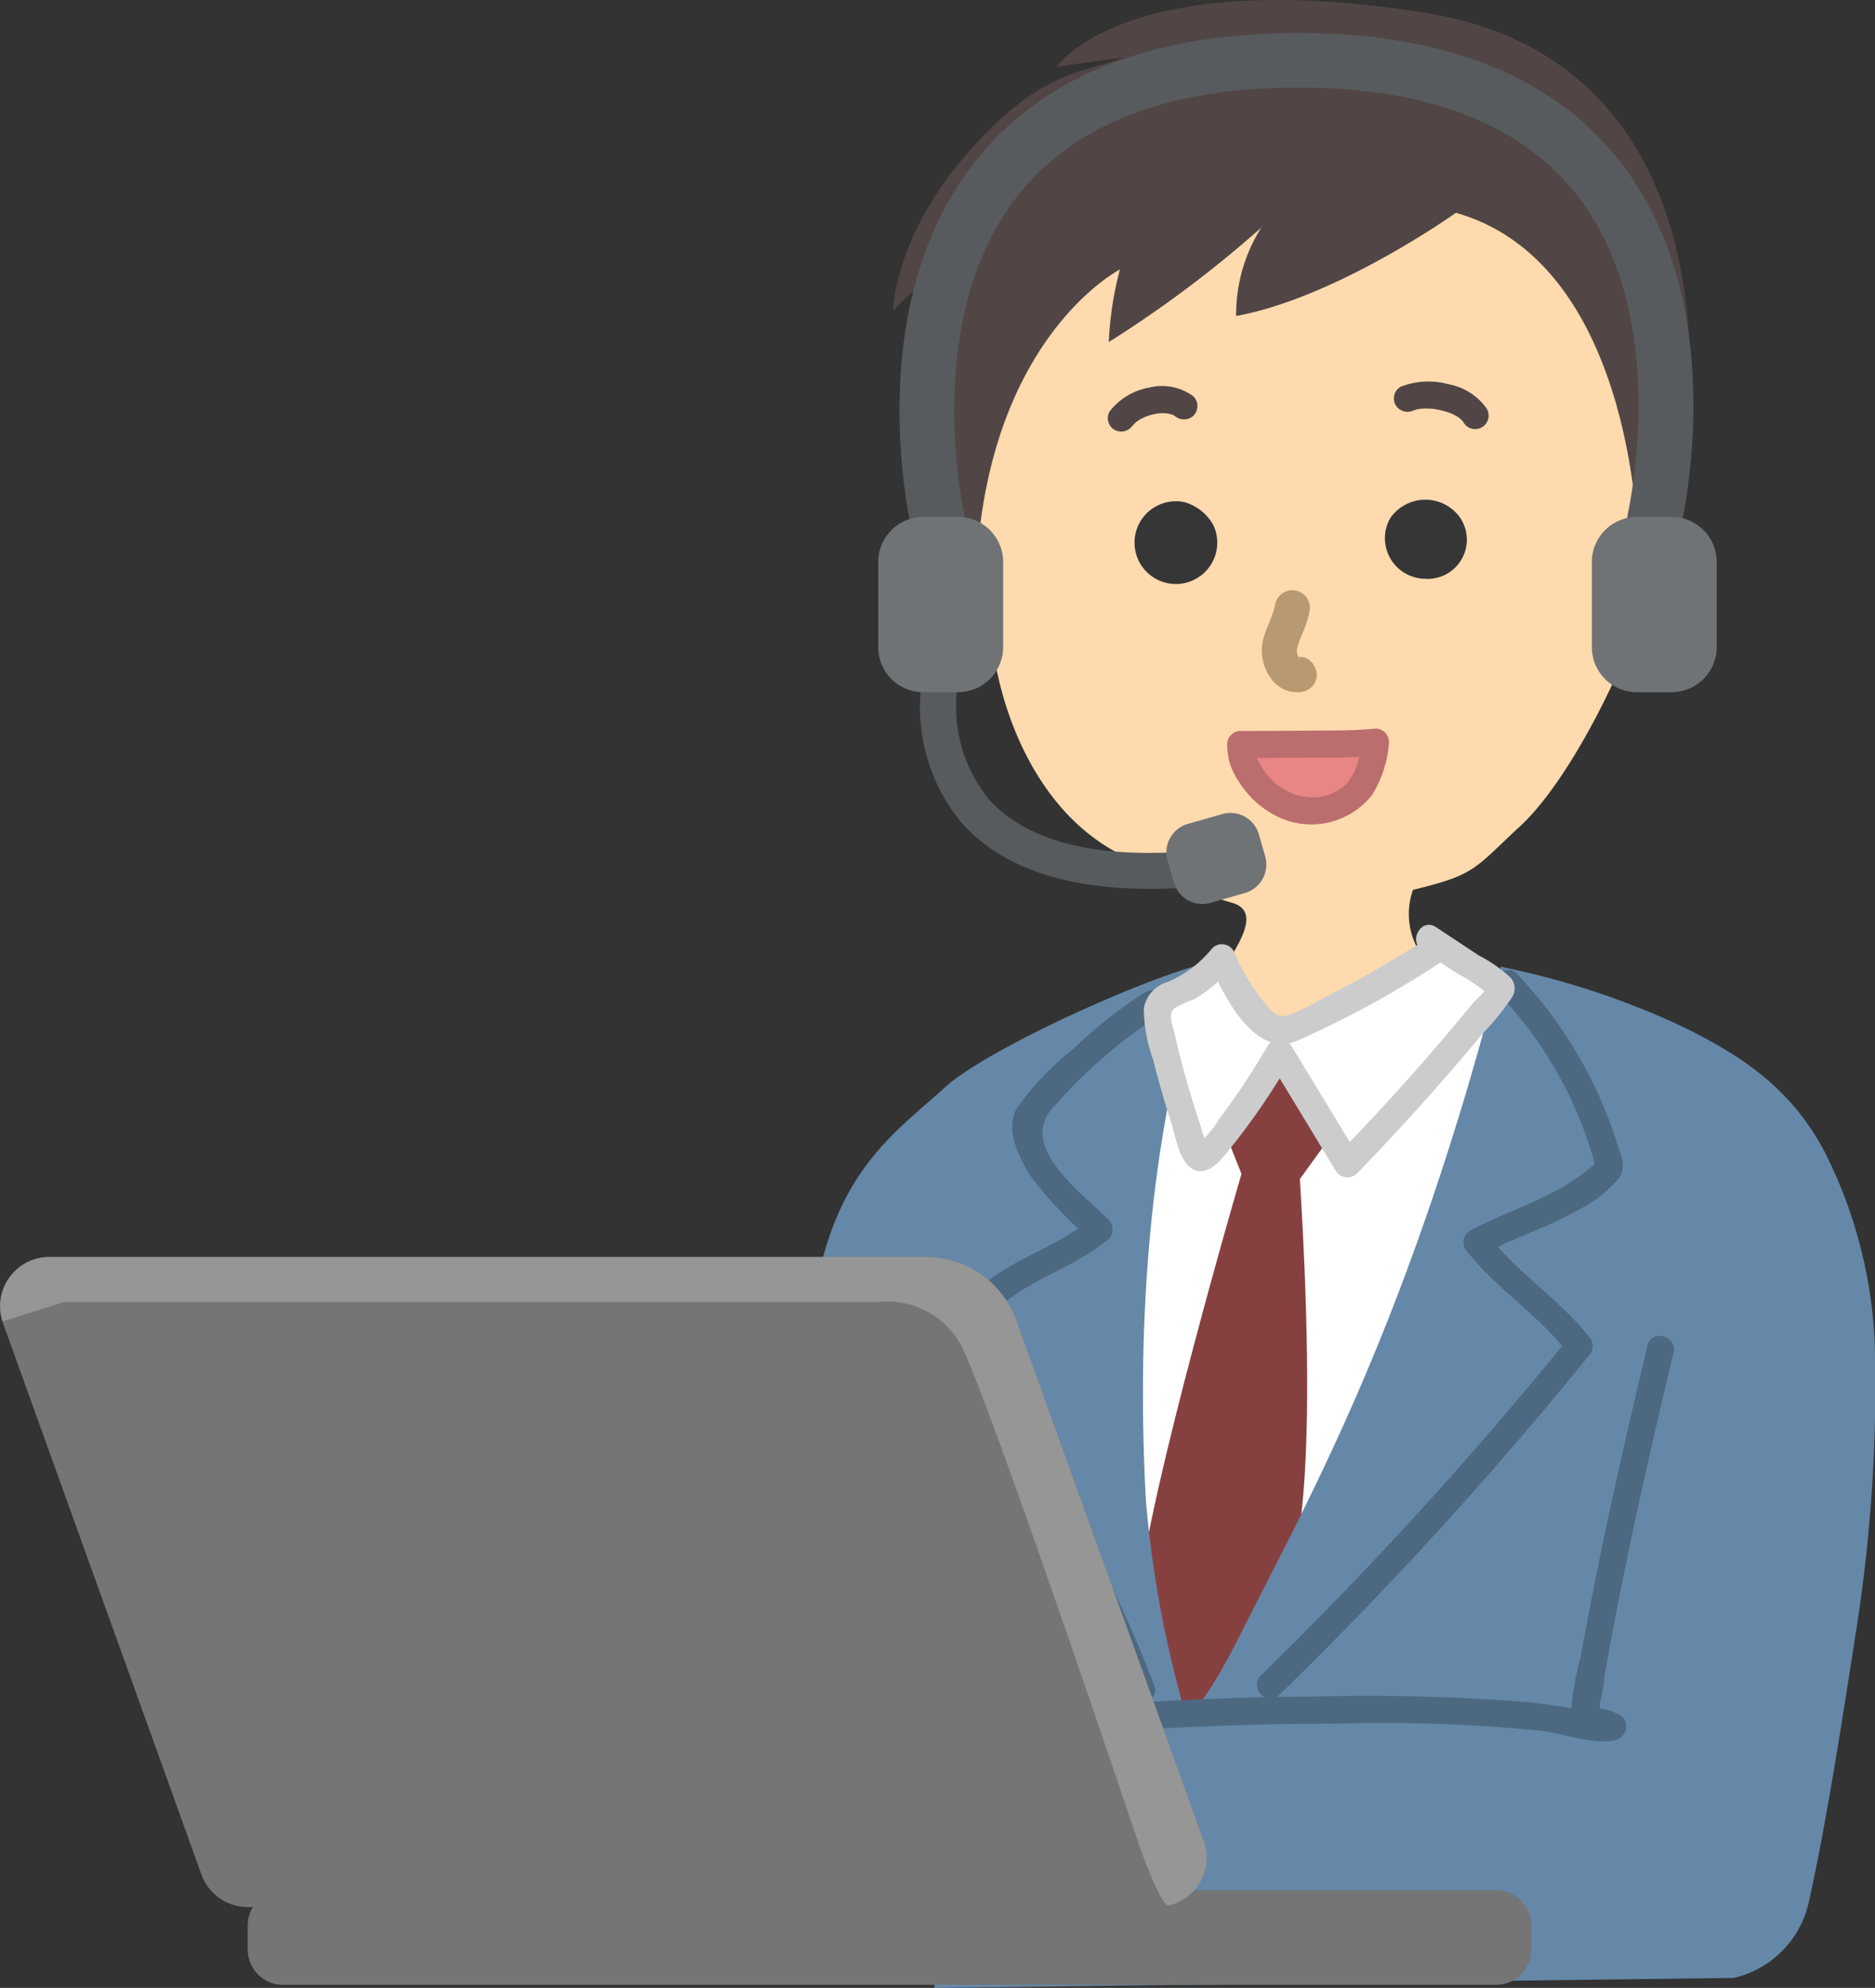 <svg xmlns="http://www.w3.org/2000/svg" xmlns:xlink="http://www.w3.org/1999/xlink" width="88.861" height="94.189" viewBox="0 0 88.861 94.189"><rect x="0" y="0" width="88.861" height="94.189" fill="#333333" stroke="none"/><defs><clipPath id="a"><rect width="88.861" height="94.189" fill="none"/></clipPath></defs><g transform="translate(0 0)" clip-path="url(#a)"><path d="M61.342,10.811c-5.027,2.867-9.405,10.692-7.841,18.1a2.572,2.572,0,0,0-4.014-.27,3.108,3.108,0,0,0,.488,4.218,3.939,3.939,0,0,0,4.423.225c.747,3.613,2.7,7.218,6.024,8.821a22.46,22.46,0,0,0,5.12,2.213c1.238.339.552,1.586-.086,2.644a16.734,16.734,0,0,0-1.9,2.046c-.057.806,1.242,4.926,1.93,5.265A11.768,11.768,0,0,0,71.463,55c2.43-.181,5.067-4.054,5.073-6.49-1-.142-.431-.4-1.308-1.173a3.432,3.432,0,0,1-1.1-3.828c2.98-.729,2.852-.953,5.1-3.038,1.885-1.748,3.871-5.489,4.86-7.863,1.444,1.18,3.461.421,4.143-1.519s-1.71-4.358-3.405-3.193c.972-5.625-1.735-13.826-5.518-16.225s-12.936-3.722-17.963-.855" transform="translate(-7.164 -1.346)" fill="#ffdaae"/><path d="M78.833,31.489a1.922,1.922,0,0,1-1.679-2.861,2.02,2.02,0,0,1,3.317-.035,1.859,1.859,0,0,1-1.639,2.9" transform="translate(-11.274 -4.067)" fill="#363636"/><path d="M65.4,27.88a1.96,1.96,0,1,0,1.34,1.08,2.312,2.312,0,0,0-1.34-1.08" transform="translate(-9.237 -4.081)" fill="#363636"/><path d="M76.271,10.082s-5.615,4.009-10.417,4.891a7.693,7.693,0,0,1,1.189-4.186,54.894,54.894,0,0,1-7.225,5.419,16.1,16.1,0,0,1,.528-3.437s-6.338,3.236-6.812,14.423c0,0-2.044-2.115-2.044-7.622s.969-7.065.969-7.065a11.714,11.714,0,0,0-2.864,2.2s.046-3.438,3.483-7.4S58.5,3.486,60.5,2.737c0,0-.285,0-3.139.428,0,0,3.147-4.815,17.406-2.568S87.751,18.762,86.87,22.33s-1.942,4.215-1.942,4.215.129-13.952-8.658-16.463" transform="translate(-7.27 0)" fill="#514645"/><path d="M51.9,26.92a1.29,1.29,0,0,1-1.249-.972c-.113-.44-2.684-10.853,2.82-17.937,3.184-4.1,8.356-6.176,15.371-6.176S81,3.91,84.154,8c5.458,7.088,2.784,17.518,2.668,17.959a1.29,1.29,0,0,1-2.5-.658c.026-.1,2.46-9.664-2.225-15.736C79.465,6.148,75,4.416,68.846,4.416c-6.177,0-10.663,1.743-13.333,5.179-4.737,6.1-2.382,15.621-2.357,15.716A1.293,1.293,0,0,1,51.9,26.92" transform="translate(-7.323 -0.269)" fill="#585b5e"/><path d="M61.988,47.51c-4.057,0-7.043-1.038-8.9-3.1A8.578,8.578,0,0,1,51.206,37.5a.853.853,0,0,1,1.675.325,6.956,6.956,0,0,0,1.49,5.46c1.832,2.022,5.166,2.837,9.9,2.413a.853.853,0,1,1,.151,1.7q-1.278.114-2.438.114" transform="translate(-7.49 -5.396)" fill="#585b5e"/><path d="M52.553,37.007H50.908a2.137,2.137,0,0,1-2.137-2.138V30.841A2.137,2.137,0,0,1,50.908,28.7h1.645a2.138,2.138,0,0,1,2.138,2.137v4.028a2.138,2.138,0,0,1-2.138,2.138" transform="translate(-7.149 -4.208)" fill="#6f7375"/><path d="M68.493,48.929l-1.627.465a1.406,1.406,0,0,1-1.737-.965l-.3-1.039a1.4,1.4,0,0,1,.964-1.737l1.627-.465a1.4,1.4,0,0,1,1.737.965l.3,1.039a1.406,1.406,0,0,1-.965,1.737" transform="translate(-9.496 -6.616)" fill="#6f7375"/><path d="M92.181,37.007H90.536A2.137,2.137,0,0,1,88.4,34.869V30.841A2.137,2.137,0,0,1,90.536,28.7h1.645a2.138,2.138,0,0,1,2.138,2.137v4.028a2.138,2.138,0,0,1-2.138,2.138" transform="translate(-12.958 -4.208)" fill="#6f7375"/><path d="M66.358,54.2l2.578,2.674L75.555,53.2,78.7,55.036l1.9,32.757-9.714,5.59L55.365,92.205,59.63,58.123l3.677-2.795Z" transform="translate(-8.116 -7.798)" fill="#fff"/><path d="M70,58.538l-2.863,3.456.877,2.207S63.56,79.382,63.119,84.383s-.515,8.6-.515,8.6h5.221L70.4,82.544s1.339-2.58.382-18.1l1.453-2.009Z" transform="translate(-9.177 -8.581)" fill="#874040"/><path d="M91.543,62.855c-1.623-3.426-4.268-5.1-7.316-6.541a38.24,38.24,0,0,0-8.244-2.668c-4.361,16.971-9.228,25.4-12.243,31.431-1.256,2.512-2.2,3.91-2.681,4.058a52.013,52.013,0,0,1-1.9-10.2c-.9-16.619,2.857-25.447,2.857-25.447-2.528.533-10.313,3.992-12.384,5.875s-4.481,3.49-5.716,7.843C41.318,76.345,33.1,89.526,33.1,89.526l9.716,7.355.277-.474a10.065,10.065,0,0,0,1.045,3.637s1.912.091,4.834.212c.106,1.129.172,1.774.172,1.774l37.874-.474a4.724,4.724,0,0,0,3.56-3.61c.835-3.686,1.7-9.375,2.155-12.3A74.625,74.625,0,0,0,93.7,71.435a22.26,22.26,0,0,0-2.156-8.58" transform="translate(-4.852 -7.841)" fill="#6588a8"/><path d="M68.9,41.311a3.5,3.5,0,0,0,3.356,3.14c2.1-.036,2.815-1.407,3.031-3.248-1.071.111-6.388.108-6.388.108" transform="translate(-10.099 -6.04)" fill="#e88585"/><path d="M68.15,41.2a2.993,2.993,0,0,0,.547,1.754,4.469,4.469,0,0,0,1.734,1.617,3.67,3.67,0,0,0,4.574-.963,5.335,5.335,0,0,0,.812-2.517.641.641,0,0,0-.64-.64c-1.188.119-2.4.085-3.6.1q-1.4.013-2.792.013a.64.64,0,0,0,0,1.28q1.4,0,2.792-.013c1.192-.01,2.407.023,3.6-.1l-.64-.64a5.756,5.756,0,0,1-.259,1.144,2.625,2.625,0,0,1-.45.806,2.316,2.316,0,0,1-1.942.65,2.773,2.773,0,0,1-1.845-1.053,2.846,2.846,0,0,1-.277-.391c-.046-.076-.09-.154-.131-.234-.01-.02-.112-.242-.067-.136a2.853,2.853,0,0,1-.132-.434c-.026-.111-.009.107-.009-.073,0-.058,0-.115,0-.173a.645.645,0,0,0-.64-.64.653.653,0,0,0-.64.64" transform="translate(-9.989 -5.93)" fill="#bc6d6d"/><path d="M81.221,54.945a18.869,18.869,0,0,1,4.683,8.46l.165-.622C84.362,64.522,82,65.084,79.9,66.2a.642.642,0,0,0-.23.876c1.412,1.859,3.441,3.068,4.849,4.921q.05-.388.1-.776A185.273,185.273,0,0,1,69.949,87.306a.64.64,0,0,0,.9.905A185.144,185.144,0,0,0,85.525,72.123a.657.657,0,0,0,.1-.776c-1.413-1.859-3.442-3.069-4.85-4.922q-.115.439-.23.876c1.451-.771,3.044-1.251,4.466-2.075a5.959,5.959,0,0,0,1.962-1.54c.339-.538.054-1.115-.13-1.687a20.7,20.7,0,0,0-4.718-7.961c-.577-.591-1.482.315-.905.905" transform="translate(-10.226 -7.893)" fill="#4d6982"/><path d="M62.135,55.055a20.814,20.814,0,0,0-3.4,2.672,13.574,13.574,0,0,0-2.724,2.865c-.55,1.012.154,2.4.729,3.275a19.892,19.892,0,0,0,2.74,2.89v-.905c-1.645,1.391-3.891,1.869-5.413,3.433a1.959,1.959,0,0,0-.338,2.39c.445,1.2.946,2.378,1.472,3.543,1.982,4.387,4.416,8.53,6.11,13.05.287.765,1.524.434,1.234-.341C61.061,83.96,59.056,80.27,57.2,76.47c-.468-.959-.918-1.927-1.338-2.908-.475-1.11-1.61-2.813-.457-3.756,1.518-1.243,3.473-1.773,4.981-3.048a.647.647,0,0,0,0-.905c-1.237-1.241-4.363-3.476-2.622-5.34a24.42,24.42,0,0,1,5.014-4.352.64.64,0,0,0-.646-1.105" transform="translate(-7.84 -8.056)" fill="#4d6982"/><path d="M85.337,74.619c-.968,4.051-1.9,8.112-2.692,12.2q-.25,1.287-.482,2.576a12.207,12.207,0,0,0-.447,2.611c.061.943,1.23.981,1.655,1.215q-.064-.5-.129-1.005.648-.192.28-.173c-.131-.005-.262-.012-.393-.021-.195-.011-.323-.021-.364-.026-.24-.03-.477-.086-.714-.13q-1.182-.218-2.378-.346A96.567,96.567,0,0,0,69.4,91.26c-3.672,0-7.319.226-10.983.43a55.043,55.043,0,0,0-8.463.731c-.806.172-.465,1.407.34,1.234a58.542,58.542,0,0,1,8.917-.73c3.8-.214,7.568-.4,11.371-.383a74.654,74.654,0,0,1,9.838.347c.769.1,3.118.883,3.725.232a.648.648,0,0,0-.13-1.005,3.031,3.031,0,0,0-.863-.288,1.268,1.268,0,0,1-.244-.1c.132.234.189.179.167-.166a5.941,5.941,0,0,0,.212-1.219q.4-2.286.863-4.562c.73-3.624,1.56-7.226,2.419-10.82.192-.8-1.042-1.143-1.234-.341" transform="translate(-7.255 -10.871)" fill="#4d6982"/><path d="M49.121,72.426c-.373,3.872-.42,7.765-.667,11.645-.2,3.084-.585,6.157-.092,9.231.2,1.216,2.046.7,1.852-.511-.483-3,0-6.1.186-9.11.227-3.751.281-7.513.642-11.255.119-1.229-1.8-1.221-1.92,0" transform="translate(-7.054 -10.482)" fill="#2c4259"/><path d="M77.636,52.51a57.376,57.376,0,0,1-6.965,3.846,1.261,1.261,0,0,1-.645.167,1.2,1.2,0,0,1-.685-.43,10.01,10.01,0,0,1-2.013-3.077,5.382,5.382,0,0,1-2.215,1.691,1.4,1.4,0,0,0-.777.517,1.218,1.218,0,0,0-.023.818,43.673,43.673,0,0,0,1.779,6.208.42.42,0,0,0,.143.223c.167.108.373-.059.5-.212a34.158,34.158,0,0,0,3.327-4.76l3.213,5.291q3.81-3.917,7.229-8.189a.166.166,0,0,0-.042-.294l-3.314-2.19" transform="translate(-9.419 -7.64)" fill="#fff"/><path d="M77.2,51.843a58.76,58.76,0,0,1-5.448,3.114,8.949,8.949,0,0,1-1.378.667c-.569.167-.788-.176-1.133-.59A9.967,9.967,0,0,1,67.77,52.58a.642.642,0,0,0-1.005-.13,5.447,5.447,0,0,1-2.112,1.6A1.594,1.594,0,0,0,63.518,55.3a7.32,7.32,0,0,0,.444,2.444q.373,1.494.848,2.959c.2.611.354,1.659.862,2.1.577.506,1.2.026,1.591-.436a33.116,33.116,0,0,0,3.242-4.666H69.4L72.613,63a.647.647,0,0,0,1.005.129q3.117-3.214,5.983-6.659a12.469,12.469,0,0,0,1.347-1.659.779.779,0,0,0-.032-.945A6.52,6.52,0,0,0,79.4,52.8l-2.04-1.348c-.69-.455-1.331.653-.646,1.105l1.657,1.095a8.419,8.419,0,0,1,1.638,1.121l-.165-.623c-.049.3-.57.711-.764.948q-.434.527-.873,1.051-.879,1.046-1.783,2.07-1.809,2.048-3.714,4.008l1.005.13-3.213-5.291a.647.647,0,0,0-1.105,0c-.49.837-1.007,1.656-1.563,2.451q-.375.536-.77,1.057a4.645,4.645,0,0,1-1.09,1.26l.493-.064c.015,0-.29-.989-.33-1.109q-.219-.657-.416-1.321-.419-1.4-.742-2.828c-.086-.383-.341-.916-.015-1.21a5.409,5.409,0,0,1,.934-.433,6.119,6.119,0,0,0,1.769-1.512l-1.005-.13c.643,1.489,2.106,4.456,4.115,3.615a46.681,46.681,0,0,0,7.069-3.892c.69-.444.049-1.552-.646-1.105" transform="translate(-9.309 -7.527)" fill="#ccc"/><path d="M54.853,100.589H11.74a2.331,2.331,0,0,1-2.193-1.542L.14,72.915a2.331,2.331,0,0,1,2.193-3.121H43.884A4.553,4.553,0,0,1,48.168,72.8l8.878,24.663a2.331,2.331,0,0,1-2.193,3.121" transform="translate(0 -10.231)" fill="#757575"/><path d="M72.921,109.425H15.427a1.671,1.671,0,0,1-1.671-1.67v-1.141a1.671,1.671,0,0,1,1.671-1.67H72.921a1.67,1.67,0,0,1,1.67,1.67v1.141a1.67,1.67,0,0,1-1.67,1.67" transform="translate(-2.016 -15.383)" fill="#757575"/><path d="M57.048,97.468,48.17,72.8a4.553,4.553,0,0,0-4.284-3.011H2.335a2.327,2.327,0,0,0-2.209,3.05l2.915-.92h38.6a4,4,0,0,1,3.852,1.942c1.264,2.279,8.465,23.713,8.465,23.713s.963,2.792,1.407,2.94c.008,0,.023,0,.032,0a2.33,2.33,0,0,0,1.655-3.054" transform="translate(-0.001 -10.231)" fill="#969696"/><path d="M78.367,22.535c-.2.088,0,.007.05-.009s.125-.032.189-.044.146,0-.025,0c.032,0,.064-.008.095-.01.071-.006.143-.009.213-.01a4.313,4.313,0,0,1,.445.021c.119.01-.108-.02-.026,0,.04.009.082.013.123.02.075.014.149.029.224.047a3.8,3.8,0,0,1,.431.131c.024.009.125.062.034.012s.009,0,.032.015c.069.032.137.067.2.1s.1.061.154.1.1.1-.017-.017c.02.02.044.036.065.055.044.039.083.085.126.125.08.075-.077-.125-.025-.032.015.026.033.05.048.076a.64.64,0,1,0,1.105-.646A2.821,2.821,0,0,0,80,21.312a3.6,3.6,0,0,0-2.275.118.641.641,0,0,0-.23.876.659.659,0,0,0,.876.23" transform="translate(-11.347 -3.105)" fill="#514645"/><path d="M65.585,21.929a2.488,2.488,0,0,0-2.1-.421,3.039,3.039,0,0,0-1.876,1.127.643.643,0,0,0-.065.493.652.652,0,0,0,.294.382.659.659,0,0,0,.876-.23c-.13.168.012,0,.049-.042s.1-.089.145-.131c.089-.076-.12.082-.015.013l.076-.052c.057-.037.115-.072.175-.1s.112-.056.168-.083c.123-.058-.143.052-.014.007l.089-.032a2.949,2.949,0,0,1,.4-.108l.091-.016c.135-.026-.159.015-.023,0,.061-.005.12-.011.181-.014s.131,0,.2,0,.263.049.051,0a3.421,3.421,0,0,1,.343.087c.1.033-.12-.06-.055-.023.021.013.044.022.067.034s.049.033.074.046c.093.048-.123-.1-.038-.031a.655.655,0,0,0,.905,0,.648.648,0,0,0,0-.905" transform="translate(-9.019 -3.144)" fill="#514645"/><path d="M70.716,33.384c-.131.823-.717,1.527-.637,2.391a2.246,2.246,0,0,0,.54,1.315,1.494,1.494,0,0,0,1.228.51.908.908,0,0,0,.588-.244.845.845,0,0,0,.244-.588c-.019-.408-.37-.886-.832-.832-.032,0-.064,0-.095.007-.154.019.09-.013.095.018a.725.725,0,0,0-.085-.024c-.061-.01.183.1.086.032a.334.334,0,0,0-.06-.038c.174.08.129.11.071.049-.006-.007-.067-.057-.064-.067s.13.2.05.061a1.69,1.69,0,0,0-.086-.154c.1.143.057.148.024.05-.009-.026-.017-.051-.024-.078s-.015-.066-.024-.1c-.039-.149,0,.066.008.08-.025-.031-.009-.16-.007-.2s.007-.054.006-.079c.006.23-.021.151,0,.065a2.608,2.608,0,0,1,.068-.255c.051-.161.115-.317.18-.473a4.462,4.462,0,0,0,.333-1.006.9.9,0,0,0-.084-.641.832.832,0,0,0-1.521.2" transform="translate(-10.272 -4.805)" fill="#b99971"/></g></svg>